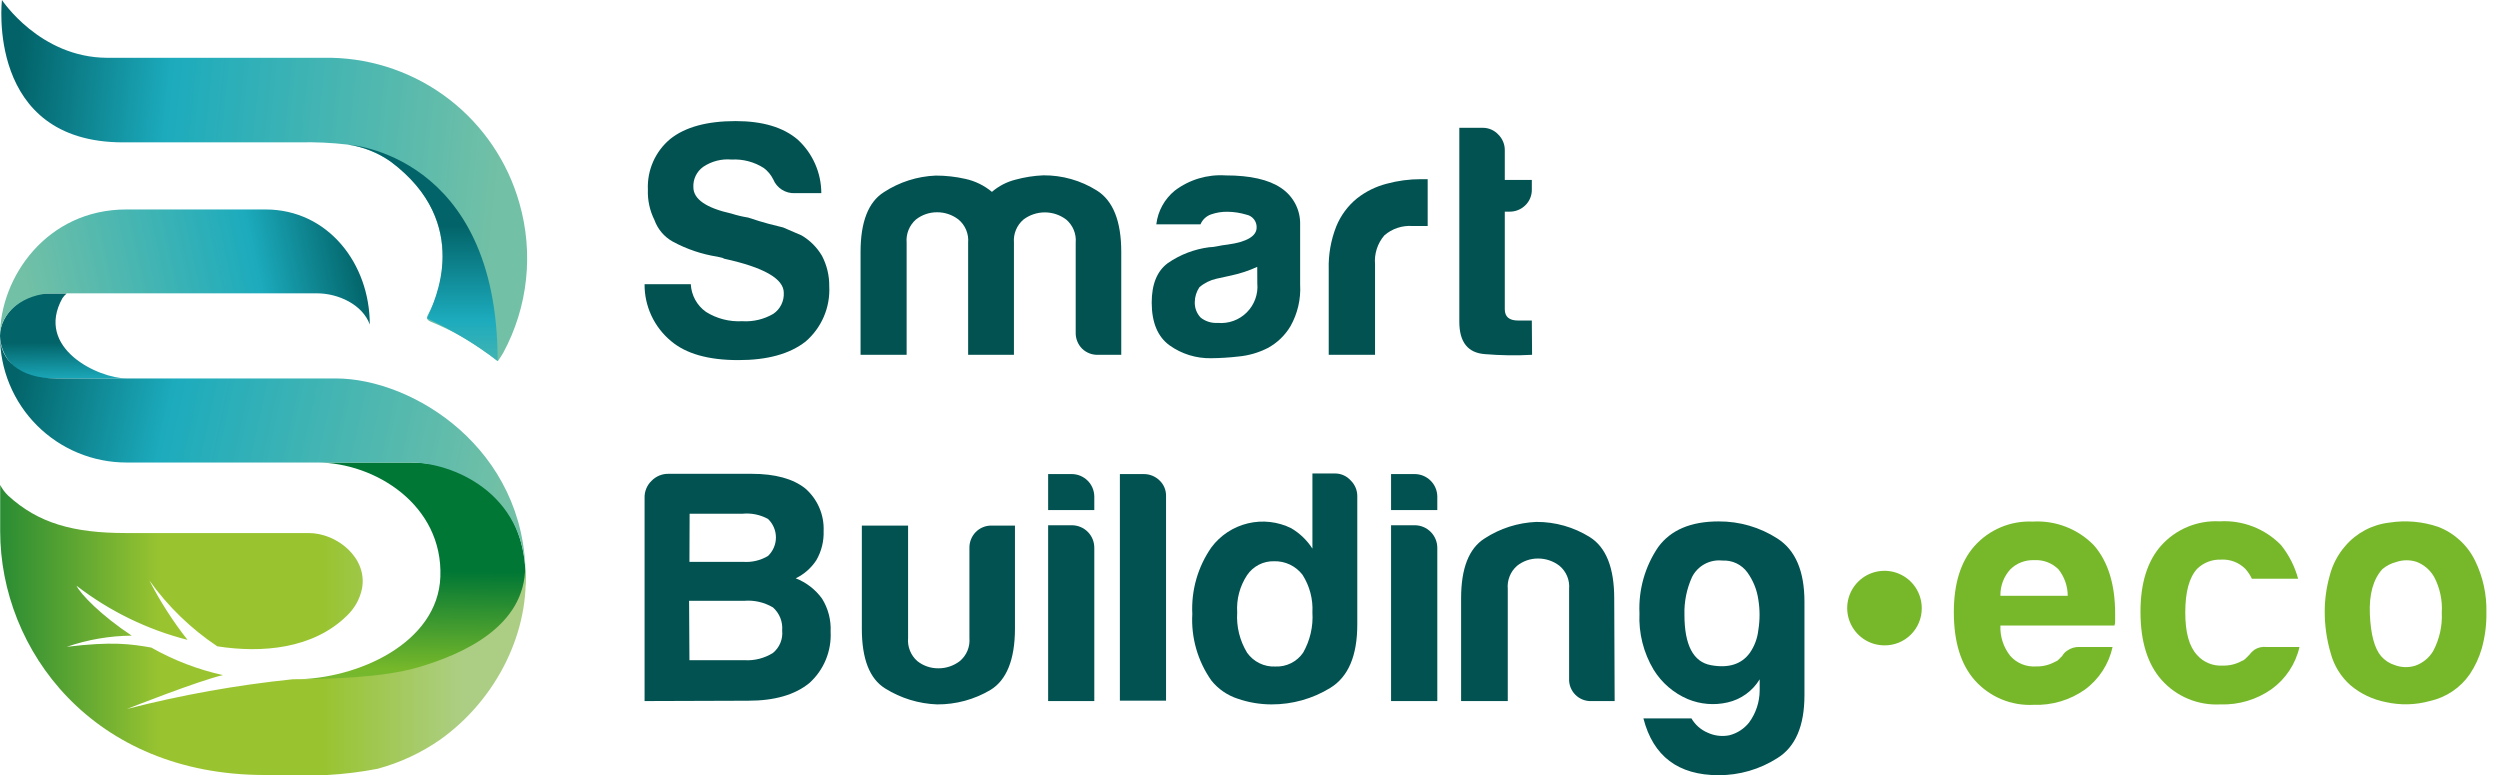 <svg width="129" height="40" viewBox="0 0 129 40" fill="none" xmlns="http://www.w3.org/2000/svg">
<g id="logo 2" clip-path="url(#clip0_258_7471)">
<g id="Group 1">
<g id="Union">
<path d="M33.26 14.664H35.645C35.659 14.946 35.736 15.222 35.872 15.469C36.008 15.717 36.198 15.931 36.429 16.094C36.988 16.444 37.642 16.611 38.3 16.574C38.86 16.61 39.417 16.478 39.902 16.195C40.078 16.076 40.221 15.913 40.315 15.723C40.41 15.532 40.454 15.321 40.443 15.108C40.443 14.383 39.416 13.796 37.362 13.348L37.296 13.312L37.023 13.246C36.212 13.12 35.429 12.855 34.708 12.463C34.272 12.219 33.939 11.825 33.77 11.354C33.527 10.868 33.411 10.329 33.431 9.787C33.409 9.29 33.502 8.795 33.702 8.341C33.903 7.887 34.207 7.485 34.589 7.168C35.361 6.554 36.485 6.248 37.961 6.248C39.343 6.248 40.413 6.564 41.161 7.203C41.544 7.554 41.851 7.981 42.06 8.457C42.27 8.933 42.379 9.447 42.38 9.967H41.02C40.782 9.979 40.547 9.916 40.346 9.789C40.145 9.661 39.988 9.474 39.898 9.254C39.785 9.026 39.62 8.827 39.418 8.673C38.922 8.354 38.338 8.2 37.749 8.233C37.234 8.186 36.718 8.318 36.288 8.607C36.121 8.725 35.987 8.884 35.898 9.067C35.809 9.251 35.767 9.455 35.778 9.659C35.778 10.275 36.435 10.73 37.749 11.023C38.029 11.113 38.314 11.18 38.603 11.226C39.013 11.362 39.369 11.472 39.673 11.552L40.408 11.736L41.359 12.146C41.796 12.402 42.159 12.766 42.415 13.202C42.667 13.686 42.796 14.224 42.789 14.769C42.818 15.307 42.722 15.845 42.51 16.34C42.298 16.835 41.975 17.275 41.566 17.626C40.747 18.266 39.59 18.584 38.093 18.581C36.549 18.581 35.392 18.253 34.62 17.595C34.19 17.238 33.846 16.789 33.61 16.282C33.375 15.775 33.255 15.223 33.26 14.664Z" fill="#015251"/>
<path d="M49.956 18.308V12.52C49.975 12.296 49.939 12.07 49.853 11.863C49.766 11.655 49.631 11.471 49.458 11.327C49.142 11.083 48.753 10.951 48.353 10.953C47.958 10.951 47.573 11.083 47.262 11.327C47.094 11.475 46.963 11.659 46.88 11.866C46.796 12.074 46.763 12.297 46.782 12.52V18.308H44.405V12.995C44.405 11.455 44.806 10.42 45.611 9.914C46.41 9.393 47.334 9.098 48.287 9.06C48.803 9.06 49.316 9.117 49.819 9.232C50.321 9.342 50.789 9.572 51.184 9.901C51.533 9.6 51.947 9.385 52.394 9.272C52.865 9.143 53.35 9.067 53.838 9.047C54.814 9.04 55.771 9.311 56.598 9.831C57.434 10.354 57.857 11.411 57.857 12.995V18.308H56.664C56.511 18.314 56.358 18.289 56.215 18.234C56.071 18.178 55.941 18.095 55.832 17.987C55.724 17.877 55.639 17.746 55.583 17.602C55.527 17.459 55.501 17.305 55.506 17.151V12.52C55.526 12.296 55.491 12.071 55.405 11.863C55.319 11.656 55.185 11.472 55.013 11.327C54.696 11.088 54.31 10.959 53.913 10.959C53.516 10.959 53.129 11.088 52.812 11.327C52.641 11.473 52.507 11.657 52.422 11.864C52.336 12.071 52.301 12.296 52.319 12.52V18.308H49.956Z" fill="#015251"/>
<path fill-rule="evenodd" clip-rule="evenodd" d="M63.905 18.396C64.433 18.347 64.947 18.198 65.419 17.956C65.904 17.694 66.309 17.304 66.59 16.829C66.957 16.177 67.13 15.433 67.087 14.686V11.604C67.099 11.229 67.015 10.857 66.842 10.523C66.669 10.19 66.414 9.906 66.101 9.698C65.463 9.267 64.512 9.051 63.24 9.051C62.301 8.989 61.371 9.267 60.621 9.835C60.089 10.268 59.746 10.892 59.666 11.574H61.946C61.996 11.455 62.07 11.348 62.164 11.26C62.258 11.172 62.37 11.105 62.492 11.063C62.764 10.968 63.052 10.921 63.341 10.927C63.671 10.931 63.998 10.981 64.314 11.076C64.467 11.106 64.604 11.189 64.701 11.311C64.798 11.433 64.848 11.585 64.842 11.741C64.842 12.181 64.34 12.485 63.341 12.621C63.159 12.641 62.978 12.67 62.8 12.709C62.665 12.738 62.528 12.754 62.391 12.758C61.625 12.857 60.895 13.138 60.26 13.576C59.705 13.986 59.428 14.664 59.428 15.619C59.431 16.643 59.738 17.377 60.348 17.82C60.973 18.266 61.724 18.499 62.492 18.484C62.964 18.48 63.435 18.45 63.905 18.396ZM63.553 14.21C64.007 14.112 64.45 13.964 64.873 13.77L64.877 14.62C64.903 14.894 64.867 15.171 64.773 15.43C64.679 15.689 64.53 15.924 64.335 16.119C64.14 16.314 63.904 16.464 63.645 16.558C63.386 16.651 63.109 16.687 62.835 16.662C62.518 16.683 62.204 16.586 61.955 16.389C61.852 16.281 61.772 16.153 61.719 16.013C61.667 15.873 61.644 15.724 61.651 15.575C61.656 15.306 61.739 15.045 61.889 14.822C62.141 14.605 62.444 14.454 62.769 14.382L63.553 14.21Z" fill="#015251"/>
<path d="M68.562 18.308V13.907C68.54 13.145 68.673 12.387 68.953 11.679C69.184 11.114 69.553 10.616 70.028 10.231C70.476 9.881 70.991 9.626 71.542 9.483C72.124 9.324 72.725 9.244 73.329 9.245H73.668V11.662H72.884C72.622 11.643 72.359 11.676 72.11 11.759C71.86 11.842 71.63 11.973 71.432 12.146C71.256 12.351 71.123 12.589 71.041 12.846C70.959 13.103 70.928 13.374 70.952 13.643V18.308H68.562Z" fill="#015251"/>
<path d="M76.621 18.273C77.431 18.341 78.244 18.353 79.055 18.308L79.042 16.539H78.329C77.876 16.539 77.647 16.345 77.647 15.958V10.922H77.885C78.036 10.924 78.186 10.897 78.326 10.841C78.467 10.785 78.595 10.702 78.703 10.597C78.815 10.489 78.903 10.36 78.961 10.216C79.019 10.073 79.047 9.919 79.042 9.765V9.285H77.647V7.753C77.649 7.601 77.62 7.451 77.561 7.311C77.503 7.171 77.417 7.044 77.308 6.939C77.208 6.831 77.086 6.745 76.952 6.686C76.817 6.627 76.671 6.596 76.524 6.595H75.301V16.605C75.301 17.652 75.741 18.209 76.621 18.273Z" fill="#015251"/>
<path fill-rule="evenodd" clip-rule="evenodd" d="M33.26 36.175V25.69C33.255 25.526 33.285 25.363 33.347 25.212C33.409 25.06 33.502 24.923 33.621 24.81C33.735 24.692 33.872 24.599 34.023 24.537C34.175 24.475 34.337 24.445 34.501 24.449H38.788C39.994 24.449 40.914 24.7 41.548 25.201C41.862 25.473 42.111 25.812 42.275 26.193C42.44 26.574 42.516 26.988 42.499 27.402C42.517 27.928 42.387 28.448 42.125 28.903C41.862 29.307 41.494 29.631 41.06 29.841C41.605 30.053 42.077 30.419 42.42 30.893C42.736 31.403 42.889 31.997 42.86 32.596C42.886 33.09 42.801 33.582 42.613 34.039C42.425 34.496 42.138 34.905 41.773 35.237C41.024 35.854 39.968 36.157 38.608 36.157L33.26 36.175ZM35.575 28.991H38.335C38.787 29.026 39.239 28.92 39.629 28.688C39.758 28.564 39.861 28.416 39.931 28.252C40.002 28.088 40.038 27.911 40.038 27.732C40.038 27.554 40.002 27.377 39.931 27.213C39.861 27.049 39.758 26.901 39.629 26.777C39.226 26.557 38.766 26.463 38.309 26.509H35.584L35.575 28.991ZM35.575 34.066H38.419C38.934 34.097 39.447 33.966 39.884 33.692C40.053 33.554 40.185 33.376 40.268 33.173C40.351 32.971 40.383 32.752 40.36 32.535C40.379 32.313 40.346 32.089 40.264 31.882C40.181 31.675 40.051 31.49 39.884 31.342C39.432 31.075 38.907 30.956 38.383 31.003H35.557L35.575 34.066Z" fill="#015251"/>
<path d="M52.372 32.429V27.121H51.179C51.024 27.116 50.869 27.143 50.725 27.202C50.581 27.26 50.451 27.348 50.343 27.459C50.238 27.568 50.156 27.696 50.101 27.837C50.046 27.977 50.019 28.127 50.022 28.278V32.922C50.041 33.145 50.007 33.37 49.921 33.577C49.835 33.784 49.7 33.967 49.529 34.111C49.211 34.356 48.821 34.488 48.419 34.485C48.025 34.489 47.64 34.357 47.332 34.111C47.165 33.964 47.035 33.779 46.953 33.573C46.87 33.367 46.837 33.144 46.857 32.922V27.121H44.471V32.447C44.471 34.005 44.874 35.032 45.681 35.528C46.485 36.029 47.407 36.312 48.353 36.347C49.324 36.354 50.279 36.095 51.113 35.598C51.932 35.096 52.372 34.044 52.372 32.429Z" fill="#015251"/>
<path d="M54.084 24.462H55.308C55.614 24.464 55.907 24.587 56.124 24.804C56.341 25.02 56.463 25.313 56.466 25.62V26.32H54.084V24.462Z" fill="#015251"/>
<path d="M54.084 27.103H55.308C55.462 27.103 55.614 27.134 55.755 27.193C55.897 27.252 56.025 27.339 56.133 27.448C56.241 27.558 56.326 27.687 56.383 27.83C56.44 27.972 56.468 28.125 56.466 28.278V36.175H54.084V27.103Z" fill="#015251"/>
<path d="M59.01 24.462H57.786V36.153H60.168V25.589C60.17 25.439 60.142 25.29 60.083 25.152C60.025 25.014 59.938 24.89 59.829 24.788C59.61 24.575 59.315 24.458 59.01 24.462Z" fill="#015251"/>
<path fill-rule="evenodd" clip-rule="evenodd" d="M67.721 24.431H68.879C69.032 24.43 69.184 24.46 69.324 24.522C69.464 24.583 69.59 24.674 69.693 24.788C69.8 24.892 69.886 25.016 69.945 25.154C70.004 25.291 70.035 25.439 70.036 25.589V32.227C70.036 33.838 69.571 34.928 68.641 35.497C67.729 36.057 66.678 36.351 65.608 36.347C65.018 36.346 64.432 36.248 63.874 36.056C63.337 35.883 62.863 35.557 62.509 35.118C61.803 34.117 61.455 32.905 61.523 31.681C61.462 30.457 61.809 29.248 62.509 28.243C62.972 27.623 63.638 27.185 64.391 27.005C65.144 26.825 65.936 26.914 66.629 27.257C67.07 27.518 67.444 27.878 67.721 28.309V24.431ZM63.839 31.602C63.792 32.33 63.97 33.055 64.349 33.679C64.514 33.912 64.734 34.099 64.99 34.224C65.247 34.349 65.53 34.407 65.815 34.392C66.094 34.404 66.371 34.344 66.62 34.219C66.869 34.095 67.083 33.909 67.241 33.679C67.6 33.048 67.767 32.326 67.721 31.602C67.757 30.917 67.579 30.238 67.21 29.66C67.039 29.436 66.816 29.256 66.562 29.134C66.307 29.013 66.027 28.953 65.745 28.96C65.47 28.953 65.199 29.015 64.955 29.14C64.711 29.266 64.503 29.451 64.349 29.678C63.974 30.246 63.795 30.922 63.839 31.602Z" fill="#015251"/>
<path d="M73.007 24.462H71.779V26.32H74.165V25.62C74.162 25.314 74.039 25.021 73.822 24.805C73.606 24.588 73.313 24.465 73.007 24.462Z" fill="#015251"/>
<path d="M73.007 27.103H71.779V36.175H74.165V28.261C74.163 27.954 74.04 27.661 73.823 27.445C73.607 27.228 73.314 27.105 73.007 27.103Z" fill="#015251"/>
<path d="M83.316 36.175H82.123C81.97 36.182 81.816 36.157 81.672 36.101C81.529 36.045 81.398 35.96 81.29 35.851C81.181 35.742 81.096 35.612 81.04 35.468C80.984 35.325 80.959 35.171 80.966 35.017V30.387C80.985 30.163 80.951 29.939 80.865 29.732C80.779 29.525 80.645 29.342 80.473 29.198C80.157 28.952 79.768 28.819 79.368 28.82C78.971 28.816 78.585 28.95 78.276 29.198C78.109 29.345 77.979 29.529 77.897 29.736C77.814 29.942 77.781 30.165 77.801 30.387V36.175H75.393V30.866C75.393 29.323 75.797 28.296 76.604 27.785C77.401 27.265 78.324 26.97 79.275 26.931C80.251 26.926 81.208 27.198 82.035 27.715C82.872 28.239 83.294 29.295 83.294 30.884L83.316 36.175Z" fill="#015251"/>
<path fill-rule="evenodd" clip-rule="evenodd" d="M90.799 35.053V35.629C90.796 36.221 90.607 36.797 90.258 37.275C90 37.604 89.641 37.837 89.237 37.94C88.856 38.017 88.461 37.969 88.11 37.804C87.76 37.655 87.469 37.397 87.278 37.069H84.8C85.302 39.023 86.596 40 88.682 40C89.755 40.003 90.806 39.697 91.71 39.12C92.644 38.543 93.11 37.456 93.11 35.871V31.056C93.11 29.467 92.644 28.38 91.71 27.785C90.808 27.204 89.755 26.899 88.682 26.905C87.251 26.905 86.213 27.345 85.566 28.225C84.881 29.23 84.541 30.431 84.597 31.646C84.549 32.668 84.803 33.681 85.328 34.559C85.745 35.234 86.36 35.763 87.089 36.074C87.739 36.344 88.458 36.404 89.144 36.245C89.486 36.168 89.809 36.022 90.093 35.817C90.377 35.612 90.618 35.352 90.799 35.053ZM88.277 34.322C87.37 34.152 86.917 33.283 86.917 31.716C86.899 31.048 87.033 30.384 87.309 29.775C87.452 29.491 87.678 29.258 87.957 29.106C88.237 28.954 88.555 28.891 88.871 28.925C89.121 28.911 89.37 28.959 89.597 29.066C89.823 29.173 90.018 29.335 90.165 29.537C90.462 29.95 90.656 30.429 90.729 30.933C90.815 31.457 90.815 31.992 90.729 32.517C90.683 32.94 90.531 33.343 90.289 33.692C89.857 34.282 89.184 34.489 88.277 34.322Z" fill="#015251"/>
</g>
<g id="Union_2">
<path d="M116.95 33.384H118.653C118.453 34.262 117.94 35.036 117.21 35.563C116.438 36.105 115.511 36.38 114.569 36.347C114.002 36.377 113.435 36.28 112.911 36.062C112.387 35.844 111.918 35.511 111.54 35.088C110.814 34.269 110.449 33.103 110.449 31.566C110.449 30.099 110.801 28.965 111.505 28.164C111.883 27.74 112.351 27.406 112.875 27.187C113.4 26.969 113.966 26.871 114.533 26.901C115.119 26.866 115.705 26.957 116.252 27.169C116.799 27.381 117.294 27.708 117.703 28.129C118.112 28.64 118.412 29.23 118.583 29.863H116.197C116.111 29.677 115.996 29.505 115.858 29.352C115.694 29.188 115.497 29.061 115.28 28.979C115.063 28.897 114.831 28.862 114.599 28.877C114.373 28.868 114.148 28.906 113.936 28.988C113.725 29.07 113.533 29.194 113.371 29.352C112.962 29.793 112.76 30.558 112.76 31.602C112.76 32.645 112.962 33.362 113.371 33.802C113.535 33.987 113.74 34.133 113.969 34.226C114.198 34.32 114.445 34.36 114.692 34.344C115.036 34.354 115.376 34.272 115.678 34.106C115.75 34.084 115.815 34.042 115.867 33.987L116.052 33.802C116.13 33.699 116.222 33.608 116.325 33.529C116.51 33.409 116.731 33.358 116.95 33.384Z" fill="#76B82A"/>
<path fill-rule="evenodd" clip-rule="evenodd" d="M109.009 33.384H107.306C107.078 33.374 106.853 33.44 106.667 33.574C106.56 33.64 106.472 33.734 106.412 33.846C106.39 33.869 106.367 33.891 106.345 33.913C106.303 33.954 106.262 33.994 106.227 34.031C106.176 34.087 106.11 34.127 106.038 34.15C105.736 34.316 105.396 34.398 105.052 34.388C104.805 34.404 104.558 34.364 104.329 34.27C104.1 34.177 103.896 34.032 103.732 33.846C103.378 33.403 103.197 32.846 103.221 32.279H109.106C109.133 32.203 109.145 32.123 109.141 32.042V31.663C109.141 30.155 108.777 28.981 108.05 28.142C107.642 27.721 107.148 27.394 106.601 27.182C106.055 26.97 105.47 26.879 104.885 26.914C104.32 26.888 103.756 26.988 103.235 27.209C102.714 27.429 102.249 27.763 101.874 28.186C101.17 28.987 100.818 30.121 100.818 31.588C100.818 33.125 101.179 34.291 101.905 35.11C102.284 35.533 102.753 35.866 103.278 36.084C103.803 36.302 104.37 36.399 104.938 36.369C105.88 36.403 106.807 36.127 107.579 35.585C108.308 35.051 108.817 34.268 109.009 33.384ZM106.694 30.743H103.221V30.721C103.215 30.225 103.398 29.746 103.732 29.379C103.893 29.22 104.085 29.096 104.297 29.014C104.508 28.933 104.733 28.895 104.96 28.903C105.191 28.889 105.423 28.924 105.64 29.006C105.857 29.088 106.054 29.215 106.219 29.379C106.526 29.767 106.694 30.248 106.694 30.743Z" fill="#76B82A"/>
<path d="M96.154 32.966C96.468 33.18 96.838 33.296 97.217 33.301H97.221C97.476 33.305 97.729 33.259 97.966 33.164C98.202 33.069 98.417 32.928 98.598 32.749C98.779 32.569 98.922 32.356 99.019 32.12C99.116 31.884 99.165 31.632 99.162 31.377C99.162 30.998 99.05 30.627 98.84 30.311C98.629 29.995 98.33 29.748 97.98 29.602C97.63 29.456 97.244 29.417 96.872 29.489C96.499 29.561 96.156 29.742 95.887 30.009C95.617 30.276 95.432 30.617 95.355 30.988C95.278 31.36 95.313 31.746 95.456 32.098C95.598 32.45 95.841 32.752 96.154 32.966Z" fill="#76B82A"/>
<path fill-rule="evenodd" clip-rule="evenodd" d="M120.264 33.706C120.434 34.346 120.79 34.922 121.286 35.361C121.809 35.8 122.436 36.099 123.108 36.228C123.855 36.398 124.632 36.379 125.37 36.175C126.215 35.991 126.958 35.492 127.448 34.78C127.717 34.373 127.924 33.928 128.06 33.459C128.23 32.85 128.31 32.22 128.298 31.588C128.319 30.675 128.121 29.769 127.721 28.947C127.333 28.139 126.651 27.509 125.815 27.187C125.005 26.91 124.139 26.834 123.293 26.966C122.407 27.067 121.592 27.499 121.013 28.177C120.63 28.618 120.355 29.143 120.212 29.709C120.043 30.306 119.957 30.924 119.956 31.544C119.953 32.276 120.057 33.004 120.264 33.706ZM122.285 31.698C122.241 30.666 122.457 29.888 122.932 29.366C123.146 29.186 123.399 29.058 123.671 28.991C124.003 28.883 124.361 28.883 124.693 28.991C125.079 29.138 125.401 29.415 125.604 29.775C125.901 30.34 126.036 30.977 125.996 31.615C126.029 32.3 125.877 32.981 125.555 33.587C125.345 33.946 125.012 34.218 124.618 34.353C124.278 34.457 123.912 34.446 123.579 34.322C123.302 34.238 123.055 34.078 122.866 33.86C122.523 33.459 122.329 32.733 122.285 31.698Z" fill="#76B82A"/>
</g>
</g>
<path id="Vector" d="M26.8 10.479C26.199 8.355 24.931 6.48 23.185 5.13C21.438 3.781 19.304 3.028 17.097 2.982C15.963 2.982 16.276 2.982 14.501 2.982H5.52C2.048 2.966 0.1 0 0.1 0C0.1 0 -0.753 7.346 6.351 7.346H15.429C16.271 7.325 17.114 7.363 17.95 7.462C20.475 7.832 22.588 10.147 22.81 12.691C22.932 13.889 22.694 15.095 22.127 16.157C22.027 16.34 21.95 16.479 22.221 16.598C23.469 17.105 24.637 17.79 25.689 18.633C25.798 18.469 25.895 18.34 25.969 18.201C27.246 15.835 27.544 13.063 26.8 10.479Z" fill="url(#paint0_linear_258_7471)"/>
<path id="Vector_2" d="M17.95 7.461C17.95 7.461 25.679 7.903 25.679 18.633C24.549 17.767 23.327 17.026 22.037 16.424C22.407 15.561 24.43 11.545 20.153 8.337C19.501 7.871 18.745 7.57 17.95 7.461Z" fill="url(#paint1_linear_258_7471)"/>
<path id="Vector_3" d="M3.22 15.387C3.282 15.295 3.357 15.213 3.443 15.142C2.882 15.142 2.818 15.142 2.309 15.142C1.233 15.152 0 16.153 0 17.335C0.021 17.892 0.244 18.422 0.627 18.826C1.011 19.229 1.529 19.479 2.084 19.528H6.55C5.082 19.528 1.781 17.973 3.22 15.387Z" fill="url(#paint2_linear_258_7471)"/>
<path id="Vector_4" d="M2.741 15.136H16.356C17.445 15.136 18.704 15.706 19.081 16.746C19.081 13.613 16.933 10.808 13.696 10.808H6.534C2.409 10.801 0 14.311 0 17.332C0 16.102 1.266 15.136 2.741 15.136Z" fill="url(#paint3_linear_258_7471)"/>
<path id="Vector_5" d="M16.359 23.866H21.145C25.077 23.866 27.115 26.597 27.115 29.772C27.115 33.221 23.853 35.053 21.522 35.053H15.174C18.459 35.053 22.597 33.176 22.723 29.766C22.864 26.062 19.358 23.866 16.359 23.866Z" fill="url(#paint4_linear_258_7471)"/>
<path id="Vector_6" d="M17.329 19.528H2.898C0.944 19.528 7.98365e-07 18.527 7.98365e-07 17.338C-0 18.196 0.168 19.046 0.497 19.838C0.825 20.631 1.306 21.351 1.913 21.957C2.52 22.564 3.241 23.044 4.034 23.372C4.827 23.699 5.676 23.867 6.534 23.866H13.442H21.203C23.261 23.866 27.122 25.36 27.122 29.759C27.122 23.148 21.306 19.528 17.329 19.528Z" fill="url(#paint5_linear_258_7471)"/>
<path id="Vector_7" d="M27.099 29.241C27.099 32.31 23.93 33.749 21.547 34.442C19.731 34.967 17.061 35.041 15.107 35.05C12.22 35.347 9.36 35.86 6.55 36.583C6.55 36.583 10.305 35.102 11.506 34.835C10.209 34.549 8.962 34.07 7.806 33.414C6.737 33.228 5.794 33.092 3.443 33.376C4.523 33.004 5.656 32.809 6.798 32.799C5.217 31.756 4.151 30.651 3.948 30.223C5.648 31.535 7.597 32.486 9.677 33.018C8.923 32.061 8.263 31.034 7.706 29.949C8.659 31.286 9.848 32.439 11.213 33.35C13.513 33.711 16.16 33.485 17.902 31.769C18.297 31.395 18.567 30.91 18.678 30.378C18.984 28.793 17.39 27.505 15.928 27.505H6.499C3.778 27.505 1.971 26.996 0.419 25.573C0.254 25.413 0.116 25.229 0.01 25.025V27.415C0.01 33.534 4.786 39.99 13.658 39.99C14.666 39.99 16.894 39.99 16.894 39.99C17.765 39.941 18.633 39.834 19.49 39.668C20.641 39.356 21.731 38.849 22.71 38.168C25.663 36.068 27.373 32.526 27.099 29.241Z" fill="url(#paint6_linear_258_7471)"/>
</g>
<defs>
<linearGradient id="paint0_linear_258_7471" x1="27.515" y1="10.827" x2="-0.718" y2="7.909" gradientUnits="userSpaceOnUse">
<stop offset="0.07" stop-color="#72C0A6"/>
<stop offset="0.68" stop-color="#1CABBD"/>
<stop offset="0.96" stop-color="#026268"/>
</linearGradient>
<linearGradient id="paint1_linear_258_7471" x1="21.821" y1="11.152" x2="21.821" y2="22.327" gradientUnits="userSpaceOnUse">
<stop offset="0.04" stop-color="#026368"/>
<stop offset="0.48" stop-color="#1CABBD"/>
<stop offset="0.91" stop-color="#72C0A6"/>
</linearGradient>
<linearGradient id="paint2_linear_258_7471" x1="4.126" y1="17.355" x2="4.213" y2="24.51" gradientUnits="userSpaceOnUse">
<stop offset="0.04" stop-color="#026368"/>
<stop offset="0.32" stop-color="#1CABBD"/>
<stop offset="0.93" stop-color="#72C0A6"/>
</linearGradient>
<linearGradient id="paint3_linear_258_7471" x1="19.376" y1="13.104" x2="0.532" y2="17.142" gradientUnits="userSpaceOnUse">
<stop offset="0.04" stop-color="#026368"/>
<stop offset="0.32" stop-color="#1CABBD"/>
<stop offset="0.93" stop-color="#72C0A6"/>
</linearGradient>
<linearGradient id="paint4_linear_258_7471" x1="21.04" y1="28.72" x2="20.819" y2="46.913" gradientUnits="userSpaceOnUse">
<stop offset="0.04" stop-color="#007735"/>
<stop offset="0.32" stop-color="#76B82A"/>
<stop offset="0.93" stop-color="#72C0A6"/>
</linearGradient>
<linearGradient id="paint5_linear_258_7471" x1="-0.496" y1="19.615" x2="27.982" y2="25.814" gradientUnits="userSpaceOnUse">
<stop offset="0.04" stop-color="#026368"/>
<stop offset="0.32" stop-color="#1CABBD"/>
<stop offset="0.93" stop-color="#72C0A6"/>
</linearGradient>
<linearGradient id="paint6_linear_258_7471" x1="26.359" y1="32.516" x2="-9.822" y2="32.516" gradientUnits="userSpaceOnUse">
<stop offset="0.07" stop-color="#ACCE84"/>
<stop offset="0.267" stop-color="#99C430"/>
<stop offset="0.499" stop-color="#99C430"/>
<stop offset="0.813" stop-color="#007735"/>
</linearGradient>
<clipPath id="clip0_258_7471">
<rect width="128.333" height="40" fill="white"/>
</clipPath>
</defs>
</svg>
